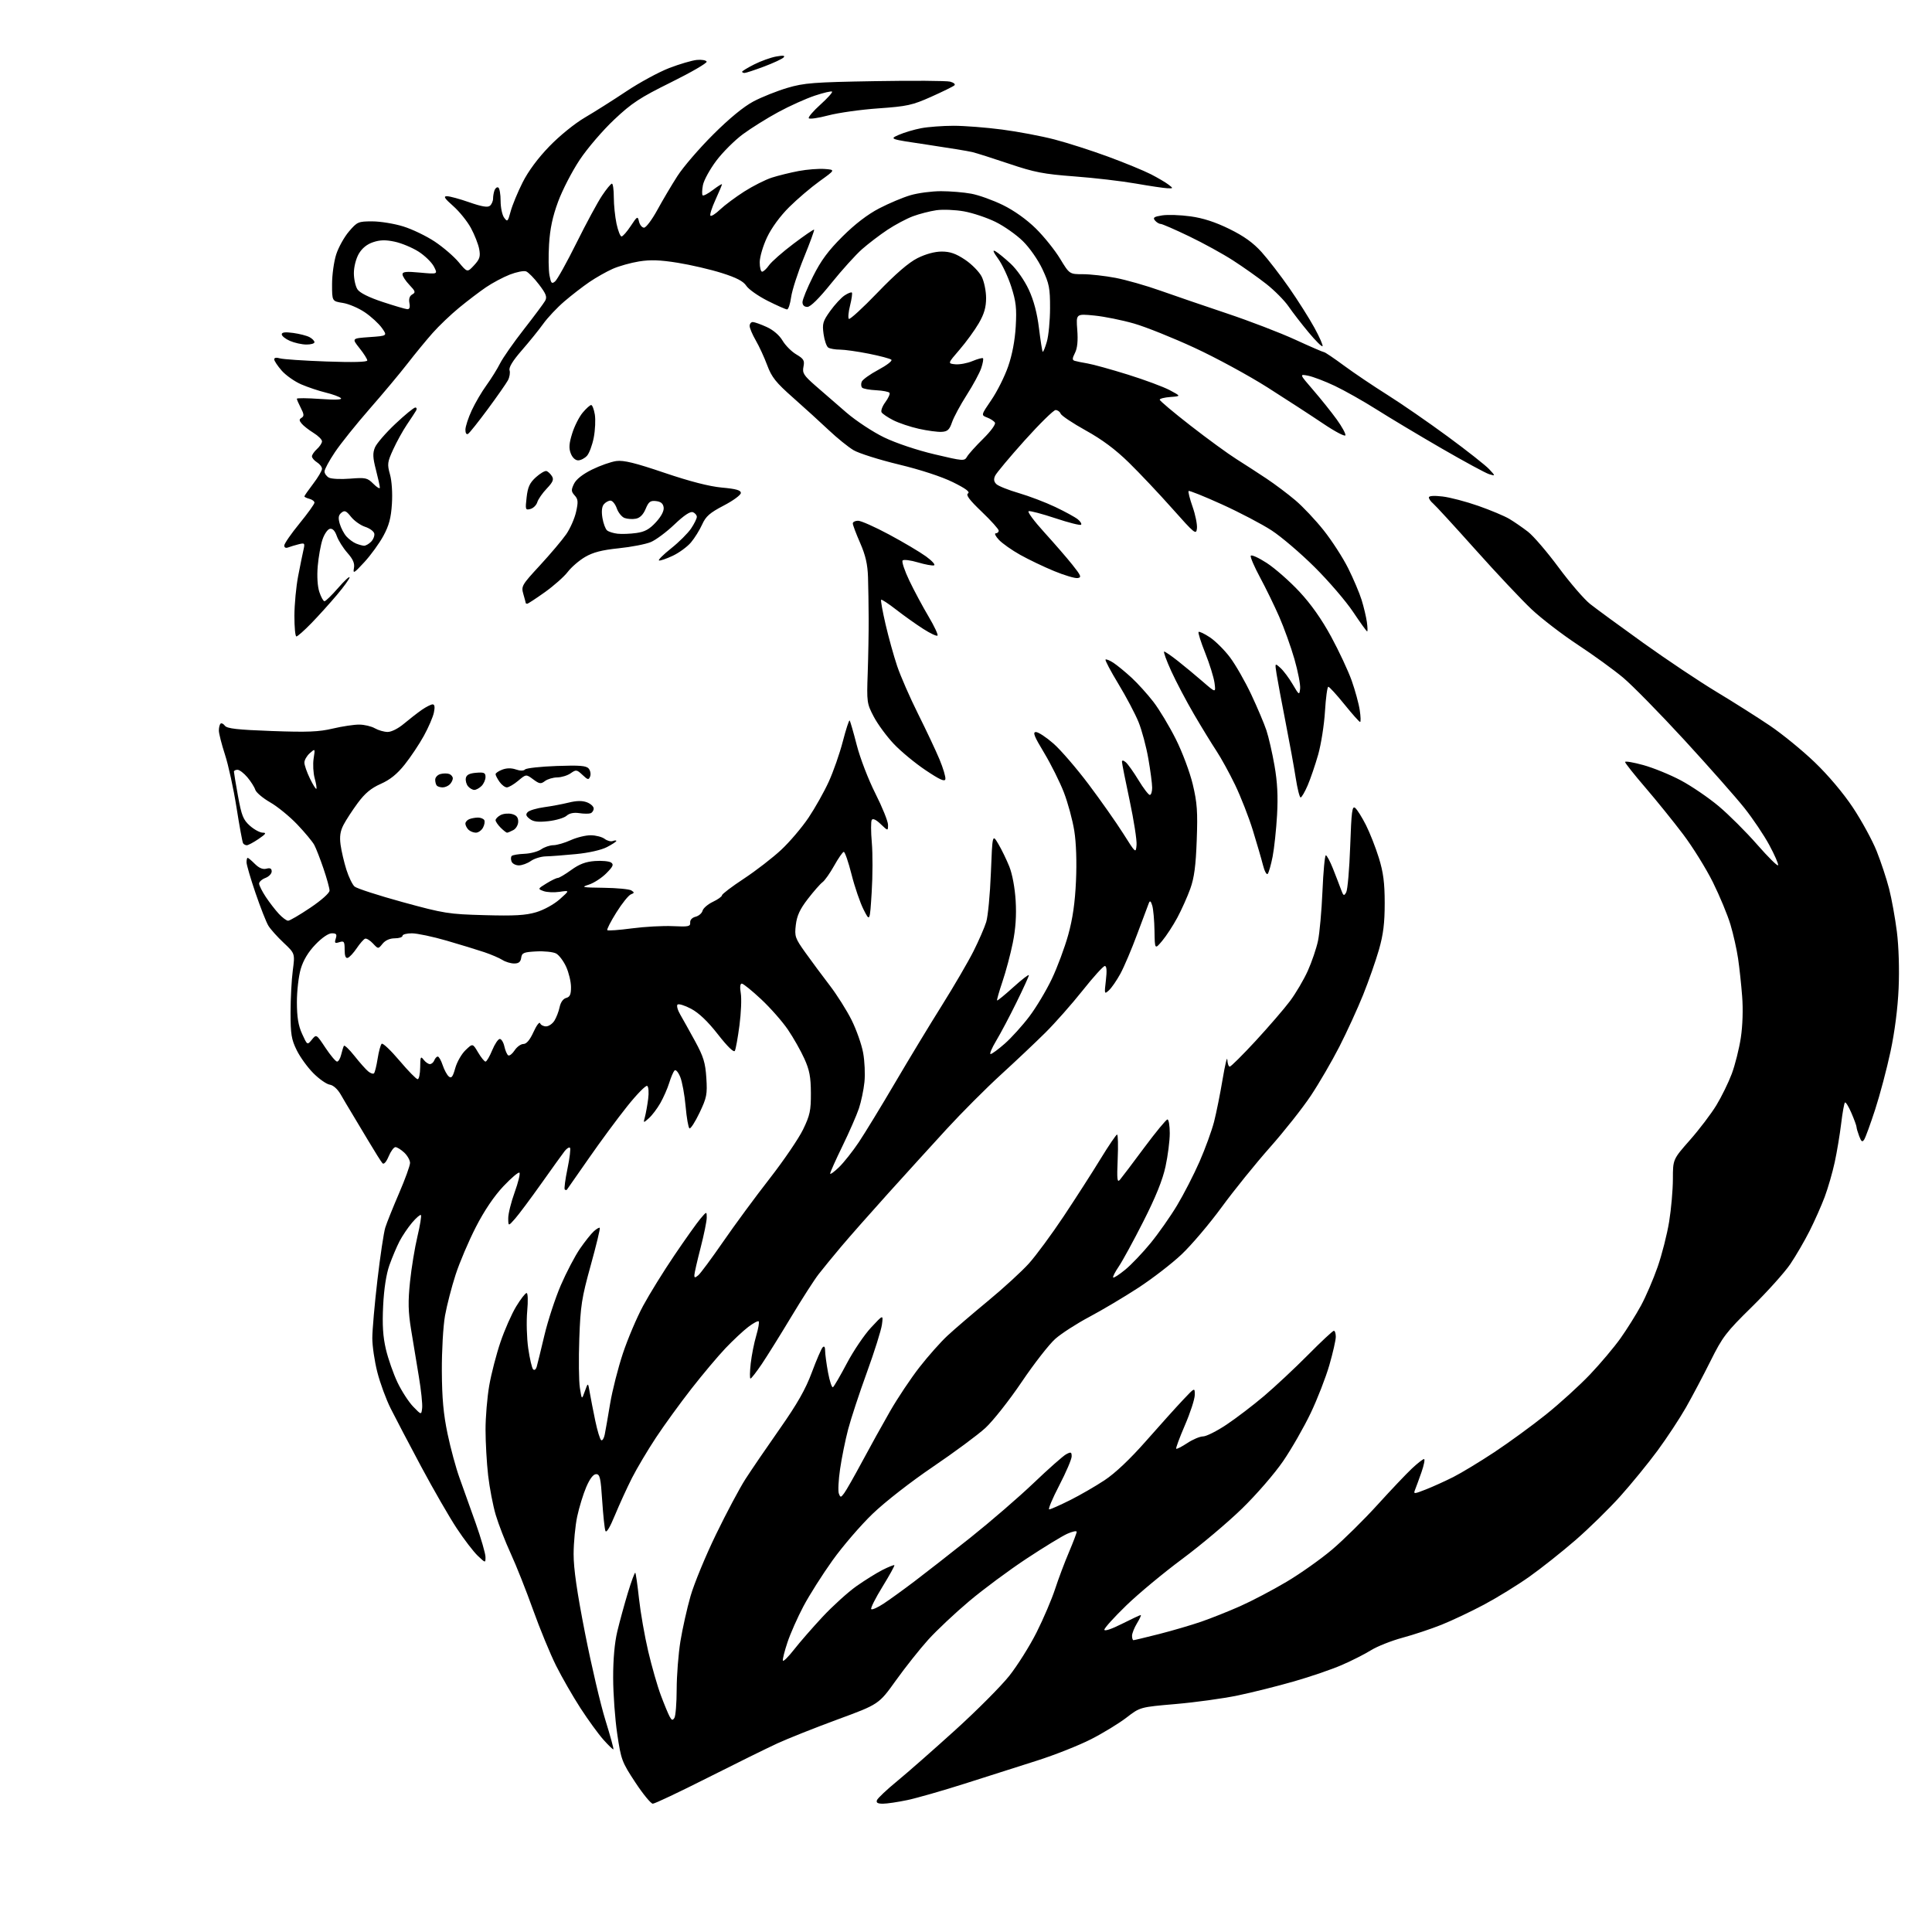 <?xml version="1.0" encoding="UTF-8" standalone="no"?>
<svg 
  version="1.1" 
  xmlns="http://www.w3.org/2000/svg" 
  xmlns:xlink="http://www.w3.org/1999/xlink" 
  xmlns:svg="http://www.w3.org/2000/svg"
  xmlns:rdf="http://www.w3.org/1999/02/22-rdf-syntax-ns#"
  xmlns:cc="http://creativecommons.org/ns#"
  xmlns:dc="http://purl.org/dc/elements/1.1/"
  viewBox="0 0 768 768"
  width="768"
  height="768"
>
<style>svg {background-color: white; }</style>"
<path stroke="none" fill="black" fill-rule="evenodd" d="M259.50,717.00C258.75,717.00 255.61,713.18 252.54,708.52C247.21,700.42 246.88,699.56 245.36,689.27C244.48,683.35 243.75,673.33 243.74,667.00C243.72,659.63 244.31,652.99 245.39,648.50C246.31,644.65 248.20,637.74 249.59,633.15C250.99,628.55 252.31,624.98 252.54,625.20C252.76,625.43 253.43,630.09 254.02,635.56C254.62,641.03 256.27,650.45 257.69,656.50C259.12,662.55 261.37,670.39 262.70,673.92C264.02,677.45 265.58,681.22 266.16,682.30C267.01,683.89 267.38,684.00 268.09,682.89C268.57,682.12 268.98,677.00 268.99,671.50C269.00,666.00 269.67,657.44 270.47,652.47C271.28,647.50 273.09,639.40 274.50,634.47C275.92,629.54 280.46,618.52 284.60,610.00C288.73,601.48 294.00,591.58 296.30,588.00C298.60,584.42 304.73,575.44 309.93,568.03C316.97,557.99 320.22,552.27 322.72,545.54C324.57,540.58 326.51,536.09 327.04,535.56C327.65,534.95 328.00,535.44 328.00,536.93C328.00,538.22 328.52,542.11 329.16,545.59C329.81,549.07 330.68,551.70 331.11,551.43C331.54,551.17 334.02,546.90 336.63,541.96C339.24,537.01 343.57,530.61 346.25,527.73C351.12,522.50 351.12,522.50 350.58,526.55C350.28,528.78 347.59,537.33 344.60,545.55C341.61,553.77 338.25,563.97 337.14,568.20C336.03,572.44 334.59,579.52 333.95,583.94C333.30,588.36 333.08,592.76 333.46,593.73C334.10,595.38 334.24,595.36 335.62,593.50C336.44,592.40 339.63,586.77 342.73,581.00C345.82,575.23 350.81,566.23 353.81,561.00C356.81,555.77 362.07,547.90 365.50,543.50C368.93,539.10 373.93,533.46 376.62,530.97C379.30,528.47 386.54,522.27 392.70,517.18C398.86,512.10 406.21,505.36 409.03,502.22C411.86,499.07 418.07,490.64 422.84,483.48C427.60,476.32 434.18,466.09 437.45,460.73C440.72,455.38 443.70,451.00 444.06,451.00C444.42,451.00 444.53,455.39 444.30,460.75C443.95,468.86 444.10,470.24 445.19,468.97C445.91,468.13 450.25,462.39 454.83,456.22C459.42,450.05 463.58,445.00 464.08,445.00C464.59,445.00 465.00,447.46 465.00,450.47C465.00,453.48 464.24,459.44 463.31,463.72C462.15,469.08 459.41,475.86 454.52,485.50C450.62,493.20 446.21,501.27 444.74,503.44C443.26,505.61 442.25,507.59 442.50,507.83C442.75,508.08 444.91,506.68 447.30,504.72C449.69,502.76 454.22,498.01 457.37,494.16C460.52,490.31 465.26,483.56 467.90,479.16C470.55,474.76 474.56,466.94 476.83,461.78C479.09,456.62 481.68,449.50 482.60,445.95C483.51,442.40 485.05,434.77 486.01,429.00C486.98,423.23 487.82,419.74 487.88,421.25C487.95,422.76 488.38,424.00 488.85,424.00C489.31,424.00 493.95,419.39 499.16,413.75C504.36,408.11 510.50,401.00 512.79,397.94C515.08,394.88 518.26,389.48 519.86,385.94C521.45,382.40 523.28,377.03 523.92,374.02C524.56,371.00 525.36,362.11 525.70,354.27C526.03,346.42 526.64,340.00 527.04,340.00C527.44,340.00 528.71,342.36 529.86,345.25C531.00,348.14 532.44,351.85 533.04,353.50C534.02,356.16 534.25,356.30 535.14,354.71C535.69,353.73 536.40,345.52 536.72,336.47C537.22,322.36 537.51,320.18 538.73,321.19C539.52,321.85 541.43,324.90 542.99,327.98C544.54,331.05 546.85,336.93 548.12,341.04C549.90,346.81 550.43,350.88 550.44,359.00C550.44,366.96 549.89,371.43 548.16,377.50C546.90,381.90 544.06,390.00 541.85,395.50C539.63,401.00 535.39,410.25 532.43,416.05C529.46,421.85 524.36,430.62 521.08,435.55C517.80,440.47 510.48,449.73 504.81,456.12C499.14,462.52 490.51,473.20 485.63,479.87C480.75,486.54 473.57,494.99 469.69,498.65C465.81,502.32 458.03,508.31 452.41,511.97C446.79,515.63 438.08,520.80 433.05,523.47C428.02,526.14 421.93,530.07 419.51,532.20C417.09,534.33 411.06,542.06 406.12,549.38C401.18,556.69 394.67,564.93 391.66,567.68C388.65,570.43 379.28,577.36 370.84,583.08C362.09,589.01 351.81,597.02 346.91,601.73C342.18,606.27 335.01,614.60 330.97,620.24C326.93,625.88 321.72,634.10 319.39,638.50C317.06,642.90 314.19,649.36 313.03,652.86C311.86,656.36 311.04,659.62 311.21,660.12C311.37,660.62 313.36,658.65 315.63,655.75C317.90,652.84 323.03,646.96 327.03,642.67C331.03,638.39 337.05,632.94 340.40,630.56C343.76,628.19 348.46,625.26 350.85,624.05C353.24,622.85 355.34,622.01 355.53,622.19C355.71,622.37 353.57,626.24 350.78,630.78C347.98,635.32 345.98,639.32 346.33,639.66C346.68,640.01 348.88,639.03 351.23,637.48C353.58,635.94 359.10,631.95 363.50,628.62C367.90,625.29 377.95,617.44 385.83,611.17C393.71,604.89 404.99,595.15 410.89,589.52C416.78,583.89 422.60,578.75 423.80,578.10C425.73,577.07 426.00,577.18 426.00,578.96C426.00,580.07 423.77,585.26 421.06,590.49C418.34,595.72 416.55,600.00 417.08,600.00C417.61,600.00 421.30,598.37 425.27,596.38C429.25,594.40 435.46,590.81 439.07,588.42C443.30,585.63 449.20,580.05 455.57,572.81C461.03,566.61 467.63,559.27 470.23,556.52C474.96,551.50 474.96,551.50 474.94,554.50C474.93,556.15 473.18,561.55 471.04,566.50C468.91,571.45 467.34,575.67 467.56,575.89C467.78,576.11 469.76,575.10 471.96,573.65C474.16,572.19 476.98,571.00 478.24,571.00C479.49,571.00 483.67,568.91 487.51,566.35C491.35,563.79 498.10,558.65 502.50,554.92C506.90,551.18 514.77,543.83 519.98,538.57C525.19,533.30 529.81,529.00 530.23,529.00C530.65,529.00 531.00,530.07 531.00,531.39C531.00,532.70 529.85,537.76 528.44,542.64C527.04,547.51 523.70,556.10 521.02,561.72C518.34,567.34 513.41,575.94 510.07,580.82C506.64,585.82 499.48,594.09 493.70,599.71C488.04,605.22 477.36,614.21 469.96,619.71C462.56,625.20 452.56,633.50 447.75,638.16C442.94,642.82 439.00,647.17 439.00,647.83C439.00,648.54 441.86,647.59 445.98,645.51C449.81,643.58 453.18,642.00 453.46,642.00C453.74,642.00 453.08,643.46 451.99,645.25C450.90,647.04 450.01,649.29 450.00,650.25C450.00,651.21 450.26,652.00 450.57,652.00C450.88,652.00 455.49,650.89 460.82,649.54C466.14,648.18 473.65,645.98 477.50,644.65C481.35,643.32 488.31,640.55 492.96,638.49C497.61,636.43 505.91,632.07 511.41,628.80C516.91,625.54 525.10,619.74 529.60,615.92C534.10,612.09 542.17,604.14 547.53,598.23C552.89,592.33 559.07,585.81 561.27,583.75C563.46,581.69 565.63,580.00 566.07,580.00C566.52,580.00 566.06,582.36 565.05,585.25C564.03,588.14 562.88,591.30 562.48,592.28C561.81,593.94 562.12,593.93 566.88,592.05C569.69,590.94 574.58,588.72 577.75,587.12C580.91,585.52 588.23,581.09 594.00,577.28C599.77,573.46 609.00,566.74 614.50,562.33C620.00,557.93 627.88,550.76 632.02,546.41C636.16,542.06 641.62,535.58 644.17,532.00C646.71,528.42 650.37,522.58 652.31,519.00C654.25,515.42 657.23,508.51 658.93,503.63C660.64,498.74 662.70,490.64 663.51,485.63C664.33,480.61 664.99,472.98 665.00,468.69C665.00,460.87 665.00,460.87 671.78,453.18C675.51,448.95 680.23,442.73 682.28,439.36C684.33,435.99 687.08,430.37 688.40,426.87C689.71,423.37 691.33,416.92 692.00,412.54C692.73,407.72 692.94,401.20 692.53,396.04C692.17,391.34 691.44,384.57 690.91,381.00C690.39,377.43 689.03,371.37 687.89,367.55C686.75,363.73 683.60,356.14 680.89,350.68C678.17,345.22 672.85,336.65 669.05,331.63C665.26,326.61 658.52,318.27 654.08,313.10C649.63,307.93 646.00,303.34 646.00,302.91C646.00,302.48 649.26,303.03 653.25,304.13C657.24,305.23 663.95,307.97 668.17,310.22C672.38,312.46 679.13,317.06 683.17,320.44C687.20,323.82 694.10,330.70 698.50,335.73C702.90,340.76 706.65,344.46 706.83,343.95C707.01,343.44 705.43,339.83 703.33,335.93C701.22,332.02 696.76,325.38 693.40,321.16C690.05,316.95 679.34,304.83 669.60,294.22C659.85,283.62 648.87,272.43 645.19,269.35C641.51,266.27 633.42,260.40 627.20,256.31C620.99,252.22 612.72,245.87 608.81,242.19C604.91,238.51 594.87,227.85 586.52,218.50C578.16,209.15 570.57,200.88 569.66,200.13C568.75,199.37 568.00,198.30 568.00,197.74C568.00,197.10 570.00,196.96 573.42,197.36C576.40,197.71 582.81,199.39 587.67,201.10C592.53,202.80 598.08,205.13 600.00,206.28C601.92,207.42 605.26,209.73 607.41,211.39C609.57,213.06 615.03,219.43 619.55,225.54C624.07,231.65 629.71,238.19 632.08,240.08C634.45,241.96 643.97,248.93 653.24,255.58C662.51,262.22 675.59,270.96 682.30,275.00C689.01,279.04 698.55,285.08 703.50,288.42C708.45,291.76 716.49,298.32 721.36,303.00C726.74,308.16 732.71,315.23 736.55,321.00C740.02,326.23 744.27,334.01 745.99,338.30C747.70,342.59 749.94,349.35 750.95,353.31C751.97,357.27 753.35,364.96 754.04,370.38C754.78,376.31 755.06,385.28 754.73,392.87C754.38,400.82 753.19,410.13 751.51,418.00C750.04,424.88 747.30,435.23 745.42,441.00C743.54,446.77 741.58,452.16 741.06,452.97C740.30,454.14 739.91,453.89 739.06,451.65C738.48,450.12 738.00,448.49 738.00,448.02C738.00,447.55 737.09,445.04 735.97,442.44C734.86,439.84 733.70,437.97 733.39,438.28C733.08,438.59 732.40,442.36 731.89,446.67C731.37,450.98 730.22,457.88 729.33,462.00C728.44,466.12 726.64,472.33 725.35,475.78C724.05,479.24 721.36,485.31 719.36,489.28C717.36,493.25 713.90,499.20 711.67,502.50C709.43,505.80 702.56,513.45 696.40,519.50C686.16,529.55 684.74,531.41 679.97,541.00C677.10,546.77 672.69,555.10 670.19,559.50C667.68,563.90 662.60,571.61 658.90,576.64C655.19,581.67 648.53,589.83 644.08,594.79C639.64,599.74 631.61,607.60 626.25,612.25C620.89,616.90 612.65,623.43 607.95,626.76C603.25,630.09 595.15,635.08 589.95,637.85C584.75,640.62 577.12,644.23 572.99,645.88C568.86,647.53 561.89,649.85 557.49,651.03C553.10,652.22 547.48,654.45 545.00,655.99C542.52,657.53 537.28,660.19 533.34,661.89C529.40,663.60 520.85,666.53 514.34,668.39C507.83,670.26 497.77,672.78 492.00,673.98C486.23,675.18 475.13,676.71 467.35,677.38C453.21,678.60 453.21,678.60 447.81,682.76C444.84,685.05 438.49,688.93 433.70,691.37C428.90,693.82 419.24,697.65 412.24,699.87C405.23,702.10 392.30,706.22 383.50,709.03C374.70,711.83 364.43,714.77 360.68,715.56C356.94,716.35 352.56,717.00 350.97,717.00C348.87,717.00 348.21,716.61 348.61,715.58C348.91,714.80 352.53,711.39 356.66,708.00C360.78,704.62 371.15,695.50 379.70,687.75C388.25,680.01 397.92,670.30 401.19,666.19C404.45,662.07 409.36,654.27 412.08,648.85C414.80,643.43 418.10,635.70 419.41,631.68C420.72,627.66 423.19,621.09 424.90,617.08C426.60,613.07 428.00,609.39 428.00,608.91C428.00,608.43 426.31,608.78 424.25,609.70C422.19,610.62 414.88,615.09 408.00,619.63C401.12,624.17 390.90,631.75 385.28,636.48C379.66,641.21 372.34,648.10 369.00,651.79C365.67,655.48 359.88,662.77 356.14,667.99C349.35,677.48 349.35,677.48 332.92,683.52C323.89,686.85 313.12,691.13 309.00,693.03C304.88,694.93 292.36,701.10 281.19,706.74C270.02,712.38 260.26,717.00 259.50,717.00zM243.84,695.39C243.65,695.52 241.87,693.80 239.87,691.56C237.88,689.33 233.77,683.67 230.74,679.00C227.72,674.33 223.35,666.73 221.05,662.13C218.75,657.53 214.63,647.54 211.90,639.92C209.18,632.31 205.18,622.23 203.01,617.52C200.84,612.81 198.17,605.93 197.07,602.23C195.97,598.53 194.61,591.45 194.04,586.50C193.48,581.55 193.01,573.40 193.01,568.38C193.00,563.37 193.67,555.44 194.48,550.76C195.30,546.08 197.31,538.31 198.95,533.48C200.59,528.65 203.40,522.29 205.18,519.35C206.96,516.41 208.83,514.00 209.33,514.00C209.85,514.00 209.95,517.09 209.57,521.25C209.21,525.24 209.39,531.87 209.98,535.98C210.57,540.09 211.45,543.85 211.93,544.33C212.43,544.83 213.03,544.40 213.34,543.35C213.63,542.33 215.01,536.72 216.39,530.89C217.77,525.05 220.71,516.07 222.92,510.93C225.14,505.79 228.56,499.26 230.52,496.41C232.48,493.57 234.96,490.44 236.05,489.46C237.13,488.48 238.20,487.86 238.42,488.09C238.65,488.32 237.03,495.02 234.82,503.00C231.22,515.99 230.75,519.03 230.28,532.19C229.99,540.27 230.09,549.05 230.51,551.69C231.26,556.50 231.26,556.50 232.50,553.00C233.75,549.50 233.75,549.50 234.43,553.50C234.81,555.70 235.79,560.75 236.62,564.73C237.45,568.71 238.51,572.20 238.98,572.49C239.45,572.78 240.09,571.78 240.39,570.26C240.70,568.74 241.66,563.23 242.53,558.00C243.40,552.77 245.69,543.77 247.61,538.00C249.53,532.23 253.15,523.70 255.66,519.06C258.17,514.41 263.74,505.41 268.04,499.06C272.34,492.70 277.00,486.15 278.39,484.50C280.93,481.50 280.93,481.50 280.94,484.00C280.95,485.38 279.85,490.77 278.50,496.00C277.15,501.23 276.03,506.12 276.02,506.87C276.00,508.01 276.27,508.02 277.59,506.93C278.46,506.20 282.91,500.19 287.49,493.56C292.06,486.93 300.37,475.65 305.95,468.50C311.52,461.35 317.50,452.57 319.23,449.00C321.97,443.34 322.37,441.46 322.34,434.50C322.31,428.10 321.79,425.36 319.74,420.83C318.33,417.70 315.39,412.51 313.20,409.29C311.01,406.07 306.23,400.64 302.57,397.22C298.92,393.80 295.45,391.00 294.88,391.00C294.21,391.00 294.06,392.41 294.47,394.83C294.83,396.94 294.59,402.68 293.95,407.58C293.30,412.49 292.48,417.05 292.12,417.72C291.70,418.49 289.21,416.07 285.41,411.21C281.36,406.02 277.83,402.66 274.73,401.01C272.19,399.66 269.75,398.91 269.32,399.34C268.89,399.78 269.38,401.56 270.41,403.31C271.43,405.07 274.08,409.82 276.30,413.88C279.66,420.06 280.39,422.45 280.78,428.48C281.20,435.04 280.95,436.31 278.06,442.37C276.31,446.04 274.51,448.82 274.07,448.54C273.63,448.27 272.94,444.32 272.54,439.77C272.14,435.22 271.17,429.96 270.39,428.07C269.55,426.07 268.60,425.03 268.10,425.57C267.63,426.08 266.69,428.30 266.01,430.50C265.33,432.70 263.75,436.30 262.49,438.50C261.24,440.70 259.19,443.40 257.95,444.50C255.69,446.50 255.69,446.50 256.37,444.00C256.74,442.62 257.32,439.42 257.65,436.89C257.99,434.26 257.82,432.01 257.27,431.66C256.73,431.33 253.15,434.98 249.32,439.78C245.48,444.58 238.60,453.90 234.02,460.50C229.44,467.10 225.54,472.69 225.35,472.92C225.16,473.15 224.77,473.10 224.49,472.82C224.21,472.54 224.70,468.83 225.58,464.58C226.46,460.33 226.91,456.58 226.58,456.25C226.25,455.92 225.30,456.51 224.47,457.57C223.64,458.63 219.48,464.41 215.23,470.41C210.98,476.40 206.28,482.70 204.78,484.41C202.06,487.50 202.06,487.50 202.03,484.31C202.01,482.55 203.16,477.90 204.58,473.97C206.00,470.04 206.86,466.53 206.49,466.16C206.12,465.80 203.24,468.24 200.08,471.59C196.38,475.52 192.51,481.25 189.17,487.76C186.32,493.31 182.70,501.82 181.12,506.67C179.54,511.53 177.64,518.88 176.90,523.00C176.16,527.19 175.60,536.91 175.64,545.00C175.70,555.87 176.27,562.13 177.92,570.00C179.13,575.77 181.27,583.65 182.67,587.50C184.07,591.35 186.96,599.45 189.10,605.50C191.24,611.55 192.99,617.60 192.99,618.94C193.00,621.37 193.00,621.37 189.91,618.44C188.21,616.82 184.44,611.90 181.54,607.50C178.63,603.10 172.28,592.08 167.42,583.00C162.57,573.92 157.12,563.53 155.30,559.89C153.48,556.26 151.09,549.77 150.00,545.48C148.90,541.19 148.00,535.09 148.00,531.93C148.00,528.76 148.91,518.37 150.03,508.84C151.14,499.30 152.55,489.93 153.15,488.00C153.75,486.07 156.22,479.94 158.62,474.36C161.03,468.78 163.00,463.35 163.00,462.28C163.00,461.22 161.96,459.37 160.69,458.17C159.41,456.98 157.84,456.00 157.20,456.00C156.55,456.00 155.34,457.65 154.49,459.68C153.57,461.88 152.60,462.98 152.06,462.43C151.57,461.92 149.00,457.84 146.34,453.36C143.68,448.89 140.60,443.75 139.50,441.94C138.40,440.14 136.57,437.05 135.44,435.08C134.20,432.93 132.46,431.37 131.08,431.17C129.81,430.98 126.89,428.95 124.59,426.64C122.28,424.33 119.29,420.21 117.95,417.47C115.84,413.20 115.50,411.09 115.50,402.50C115.51,397.00 115.90,389.47 116.39,385.77C117.27,379.03 117.27,379.03 112.75,374.77C110.25,372.42 107.53,369.38 106.69,368.00C105.84,366.62 103.55,360.78 101.58,355.01C99.61,349.25 98.00,343.74 98.00,342.76C98.00,341.79 98.20,341.00 98.45,341.00C98.70,341.00 100.00,342.10 101.34,343.44C102.98,345.07 104.47,345.69 105.89,345.32C107.40,344.92 108.00,345.23 108.00,346.41C108.00,347.31 106.88,348.48 105.50,349.00C104.13,349.52 103.00,350.53 103.00,351.24C103.00,351.95 104.19,354.33 105.64,356.52C107.09,358.71 109.43,361.74 110.83,363.25C112.23,364.76 113.89,366.00 114.53,366.00C115.17,366.00 119.13,363.68 123.34,360.85C127.78,357.86 131.00,354.99 131.00,354.02C131.00,353.10 129.92,349.18 128.60,345.30C127.28,341.42 125.63,337.18 124.93,335.88C124.23,334.57 121.18,330.90 118.15,327.72C115.12,324.54 110.27,320.58 107.37,318.93C104.48,317.27 101.83,315.03 101.48,313.95C101.14,312.87 99.73,310.64 98.34,308.99C96.96,307.35 95.19,306.00 94.41,306.00C93.63,306.00 93.00,306.34 92.99,306.75C92.99,307.16 93.72,311.55 94.62,316.50C96.03,324.25 96.68,325.88 99.34,328.25C101.04,329.76 103.33,331.00 104.44,331.00C106.03,331.00 105.67,331.54 102.79,333.50C100.76,334.88 98.66,336.00 98.11,336.00C97.57,336.00 96.89,335.64 96.62,335.20C96.35,334.75 95.17,328.34 94.01,320.95C92.84,313.55 90.79,304.12 89.44,300.00C88.10,295.87 87.00,291.56 87.00,290.41C87.00,289.27 87.29,288.04 87.65,287.68C88.01,287.32 88.80,287.69 89.40,288.49C90.26,289.63 94.38,290.09 108.00,290.59C122.27,291.11 126.76,290.93 132.31,289.61C136.06,288.73 140.78,288.02 142.81,288.04C144.84,288.05 147.62,288.71 149.00,289.50C150.38,290.29 152.66,290.95 154.07,290.96C155.56,290.99 158.29,289.61 160.57,287.69C162.73,285.88 165.92,283.40 167.65,282.19C169.39,280.99 171.34,280.00 171.98,280.00C172.78,280.00 172.94,281.04 172.48,283.25C172.11,285.04 170.31,289.21 168.48,292.52C166.66,295.83 163.24,300.95 160.88,303.91C157.87,307.70 155.05,309.97 151.36,311.60C147.51,313.31 145.09,315.32 142.21,319.21C140.07,322.12 137.51,326.04 136.54,327.92C135.25,330.42 134.94,332.54 135.39,335.85C135.73,338.33 136.77,342.76 137.69,345.69C138.62,348.63 140.08,351.65 140.94,352.41C141.80,353.17 150.38,355.95 160.00,358.59C176.57,363.13 178.30,363.40 192.64,363.79C204.51,364.12 208.93,363.87 213.14,362.62C216.20,361.71 220.21,359.50 222.50,357.47C226.50,353.91 226.50,353.91 222.47,354.51C220.26,354.83 217.38,354.71 216.07,354.22C213.72,353.35 213.73,353.33 217.22,351.17C219.15,349.98 221.18,349.00 221.72,349.00C222.26,349.00 224.68,347.57 227.10,345.81C230.32,343.48 232.84,342.53 236.50,342.27C239.25,342.07 242.14,342.34 242.92,342.87C244.06,343.64 243.70,344.46 241.01,347.16C239.18,349.00 236.06,351.02 234.09,351.65C230.82,352.69 231.35,352.80 240.00,352.91C245.22,352.98 250.16,353.45 250.97,353.96C252.24,354.76 252.21,354.98 250.78,355.53C249.87,355.88 247.27,359.11 245.02,362.71C242.76,366.31 241.14,369.48 241.42,369.76C241.70,370.04 246.11,369.72 251.22,369.04C256.32,368.37 263.65,367.97 267.50,368.16C273.68,368.46 274.48,368.29 274.36,366.74C274.27,365.68 275.12,364.76 276.52,364.41C277.78,364.09 279.02,363.02 279.28,362.02C279.55,361.02 281.39,359.44 283.38,358.49C285.37,357.55 287.00,356.38 287.00,355.89C287.00,355.41 290.92,352.43 295.71,349.28C300.50,346.12 307.18,340.96 310.56,337.80C313.94,334.64 318.82,328.89 321.42,325.02C324.01,321.15 327.63,314.73 329.44,310.74C331.26,306.76 333.78,299.56 335.03,294.74C336.28,289.92 337.50,286.17 337.74,286.41C337.98,286.64 339.25,291.04 340.57,296.17C341.91,301.39 345.18,309.88 347.98,315.43C350.74,320.90 353.00,326.50 353.00,327.87C353.00,330.37 353.00,330.37 350.11,327.61C348.26,325.83 346.98,325.23 346.54,325.93C346.17,326.53 346.18,330.59 346.56,334.95C346.94,339.31 346.92,348.18 346.51,354.67C345.77,366.47 345.77,366.47 343.29,361.57C341.92,358.88 339.76,352.59 338.50,347.59C337.24,342.59 335.84,338.56 335.40,338.63C334.95,338.71 333.24,341.18 331.59,344.13C329.94,347.09 327.86,350.03 326.96,350.69C326.07,351.34 323.45,354.33 321.14,357.32C317.97,361.43 316.79,363.98 316.35,367.66C315.81,372.23 316.05,372.93 320.14,378.66C322.54,382.02 326.87,387.86 329.77,391.64C332.67,395.41 336.61,401.65 338.53,405.50C340.44,409.35 342.51,415.20 343.11,418.50C343.72,421.80 343.95,427.04 343.63,430.13C343.32,433.23 342.32,437.96 341.43,440.63C340.53,443.31 337.59,450.03 334.90,455.56C332.20,461.09 330.00,466.02 330.00,466.50C330.00,466.99 331.57,465.87 333.50,464.00C335.42,462.14 338.97,457.66 341.38,454.06C343.79,450.45 350.26,439.85 355.75,430.50C361.24,421.15 369.66,407.24 374.46,399.60C379.25,391.95 384.89,382.28 386.99,378.10C389.09,373.92 391.36,368.70 392.04,366.50C392.72,364.30 393.56,355.52 393.89,347.00C394.50,331.50 394.50,331.50 396.86,335.50C398.16,337.69 400.12,341.74 401.23,344.50C402.42,347.49 403.43,352.95 403.74,358.06C404.09,363.93 403.73,369.20 402.60,374.80C401.69,379.29 399.85,386.22 398.50,390.18C397.16,394.15 396.20,397.53 396.36,397.70C396.53,397.86 399.44,395.48 402.83,392.41C406.22,389.34 408.99,387.21 408.99,387.67C408.98,388.12 406.76,393.00 404.05,398.50C401.35,404.00 397.72,410.86 395.98,413.75C394.25,416.64 393.26,419.00 393.78,419.00C394.29,419.00 396.85,417.13 399.45,414.83C402.05,412.54 406.42,407.71 409.15,404.10C411.89,400.49 415.92,393.75 418.12,389.13C420.32,384.51 423.25,376.62 424.64,371.61C426.42,365.19 427.33,358.88 427.72,350.24C428.06,342.59 427.81,335.06 427.04,330.24C426.36,325.98 424.50,319.12 422.91,315.00C421.32,310.88 417.78,303.79 415.05,299.25C411.08,292.68 410.42,291.00 411.80,291.00C412.76,291.00 415.89,293.06 418.77,295.58C421.65,298.10 427.95,305.41 432.78,311.83C437.60,318.25 443.79,327.05 446.53,331.39C451.47,339.23 451.50,339.26 451.80,335.89C451.96,334.02 450.72,326.07 449.05,318.21C447.37,310.36 446.00,303.44 446.00,302.84C446.00,302.13 446.52,302.19 447.50,303.00C448.33,303.69 450.61,306.89 452.58,310.13C454.54,313.36 456.56,316.00 457.07,316.00C457.58,316.00 458.00,314.71 458.00,313.13C458.00,311.55 457.32,306.35 456.48,301.57C455.65,296.80 453.90,290.24 452.58,287.01C451.27,283.78 447.68,276.98 444.60,271.90C441.52,266.82 439.21,262.45 439.47,262.20C439.73,261.94 441.15,262.52 442.63,263.49C444.11,264.47 447.34,267.11 449.80,269.38C452.26,271.65 456.17,275.98 458.50,279.00C460.83,282.02 464.83,288.68 467.39,293.78C470.00,298.97 472.97,306.91 474.14,311.78C475.89,319.14 476.14,322.61 475.72,334.00C475.35,344.17 474.72,348.93 473.16,353.28C472.02,356.45 469.70,361.63 468.01,364.78C466.32,367.92 463.61,372.07 461.99,374.00C459.05,377.50 459.05,377.50 458.93,370.00C458.86,365.88 458.46,361.38 458.04,360.00C457.48,358.16 457.12,357.89 456.68,359.00C456.35,359.82 454.27,365.37 452.06,371.32C449.86,377.27 446.85,384.35 445.38,387.05C443.91,389.75 441.86,392.72 440.82,393.66C438.99,395.32 438.96,395.20 439.61,389.68C440.06,385.83 439.92,384.00 439.18,384.00C438.58,384.00 434.60,388.39 430.35,393.75C426.09,399.11 419.43,406.65 415.55,410.50C411.67,414.35 403.70,421.88 397.83,427.24C391.97,432.60 382.29,442.30 376.33,448.79C370.37,455.28 359.84,466.88 352.91,474.55C345.99,482.22 337.67,491.66 334.41,495.52C331.16,499.38 327.11,504.33 325.41,506.52C323.70,508.71 318.80,516.35 314.50,523.50C310.20,530.65 304.94,539.09 302.81,542.25C300.67,545.41 298.66,548.00 298.33,548.00C298.01,548.00 298.05,545.31 298.42,542.02C298.79,538.74 299.78,533.74 300.62,530.92C301.45,528.11 301.89,525.56 301.60,525.26C301.30,524.96 299.43,525.96 297.44,527.48C295.45,528.99 291.39,532.80 288.40,535.93C285.42,539.07 279.31,546.33 274.83,552.07C270.35,557.81 264.01,566.55 260.74,571.50C257.47,576.45 253.19,583.65 251.23,587.50C249.28,591.35 246.23,598.01 244.46,602.29C242.43,607.23 241.03,609.52 240.66,608.54C240.33,607.70 239.76,602.28 239.38,596.50C238.80,587.48 238.46,586.00 236.98,586.00C235.85,586.00 234.48,587.78 233.05,591.11C231.84,593.92 230.22,599.21 229.44,602.86C228.67,606.51 228.03,613.22 228.02,617.76C228.01,623.57 229.36,632.90 232.57,649.26C235.09,662.04 238.73,677.60 240.67,683.82C242.60,690.05 244.03,695.25 243.84,695.39zM167.81,559.73C167.99,558.21 167.40,552.59 166.50,547.23C165.61,541.88 164.22,533.45 163.41,528.50C162.25,521.36 162.17,517.43 162.99,509.50C163.56,504.00 164.89,495.90 165.94,491.50C166.98,487.11 167.61,483.28 167.32,483.00C167.04,482.73 165.47,484.07 163.83,486.00C162.19,487.93 159.93,491.28 158.80,493.45C157.68,495.63 155.87,499.90 154.79,502.95C153.54,506.48 152.64,512.33 152.31,519.00C151.93,526.73 152.22,531.32 153.41,536.40C154.31,540.19 156.38,546.11 158.02,549.55C159.66,552.98 162.46,557.30 164.24,559.15C167.49,562.50 167.49,562.50 167.81,559.73zM166.02,429.00C166.56,429.00 167.01,426.86 167.03,424.25C167.06,420.09 167.23,419.72 168.39,421.25C169.12,422.21 170.25,423.00 170.89,423.00C171.54,423.00 172.32,422.32 172.64,421.50C172.95,420.68 173.58,420.00 174.03,420.00C174.48,420.00 175.35,421.54 175.97,423.42C176.59,425.30 177.69,427.33 178.42,427.93C179.45,428.79 180.00,428.08 180.97,424.60C181.65,422.16 183.49,418.94 185.06,417.45C187.90,414.72 187.90,414.72 190.05,418.36C191.23,420.36 192.56,422.00 193.00,422.00C193.44,422.00 194.63,419.98 195.65,417.50C196.67,415.03 198.03,413.01 198.67,413.00C199.31,413.00 200.14,414.34 200.50,415.99C200.86,417.63 201.55,419.22 202.03,419.52C202.52,419.82 203.66,418.92 204.57,417.53C205.48,416.14 207.06,415.00 208.07,415.00C209.29,415.00 210.63,413.41 212.07,410.25C213.25,407.64 214.44,406.06 214.70,406.75C214.95,407.44 216.02,408.00 217.06,408.00C218.10,408.00 219.60,406.99 220.38,405.75C221.16,404.51 222.10,402.08 222.46,400.35C222.86,398.42 223.87,397.01 225.06,396.70C226.56,396.30 227.00,395.32 226.98,392.34C226.97,390.23 226.10,386.62 225.06,384.33C224.02,382.04 222.22,379.65 221.06,379.03C219.90,378.41 216.37,378.04 213.22,378.20C208.16,378.47 207.46,378.76 207.18,380.75C206.95,382.39 206.19,383.00 204.40,383.00C203.04,383.00 200.93,382.37 199.71,381.59C198.50,380.82 195.25,379.43 192.50,378.50C189.75,377.57 183.00,375.51 177.50,373.91C172.00,372.32 165.81,371.01 163.75,371.01C161.69,371.00 160.00,371.45 160.00,372.00C160.00,372.55 158.61,373.00 156.91,373.00C154.96,373.00 153.18,373.79 152.08,375.14C150.35,377.29 150.35,377.29 148.25,375.04C147.09,373.80 145.69,372.94 145.13,373.14C144.58,373.34 143.08,375.04 141.81,376.92C140.54,378.81 138.94,380.53 138.25,380.76C137.40,381.03 137.00,379.99 137.00,377.52C137.00,374.26 136.77,373.94 134.90,374.53C133.12,375.10 132.90,374.88 133.47,373.10C134.01,371.39 133.71,371.00 131.90,371.00C130.55,371.00 127.95,372.78 125.38,375.47C122.54,378.42 120.57,381.70 119.55,385.15C118.70,388.02 118.01,393.99 118.02,398.43C118.04,404.40 118.58,407.67 120.10,411.00C122.15,415.50 122.15,415.50 123.96,413.29C125.76,411.07 125.76,411.07 129.39,416.54C131.39,419.54 133.46,422.00 133.99,422.00C134.53,422.00 135.26,420.76 135.62,419.25C135.98,417.74 136.47,416.16 136.70,415.74C136.94,415.32 138.82,417.12 140.90,419.74C142.97,422.36 145.43,425.13 146.36,425.89C147.29,426.66 148.33,427.01 148.67,426.66C149.01,426.32 149.66,423.71 150.11,420.85C150.56,418.00 151.28,415.33 151.72,414.92C152.15,414.50 155.32,417.50 158.77,421.58C162.22,425.66 165.48,429.00 166.02,429.00zM503.93,347.38C503.50,347.86 502.65,346.28 502.05,343.88C501.44,341.47 499.62,335.23 498.01,330.00C496.39,324.77 493.22,316.68 490.97,312.00C488.71,307.32 485.37,301.25 483.55,298.50C481.73,295.75 477.73,289.23 474.67,284.00C471.61,278.77 467.52,271.01 465.58,266.75C463.64,262.49 462.38,259.00 462.78,259.01C463.17,259.01 465.63,260.70 468.24,262.76C470.85,264.81 475.31,268.52 478.15,270.98C483.32,275.46 483.32,275.46 482.79,271.46C482.49,269.26 480.83,263.92 479.10,259.59C477.37,255.26 476.18,251.49 476.45,251.21C476.73,250.93 478.75,251.89 480.94,253.34C483.12,254.79 486.72,258.36 488.92,261.28C491.13,264.21 494.93,270.85 497.38,276.05C499.82,281.25 502.54,287.67 503.42,290.32C504.30,292.97 505.75,299.27 506.63,304.32C507.78,310.87 508.07,316.50 507.65,324.00C507.32,329.77 506.53,337.20 505.89,340.50C505.24,343.80 504.36,346.89 503.93,347.38zM206.25,344.00C204.98,344.00 203.67,343.31 203.35,342.46C203.02,341.61 203.05,340.61 203.42,340.25C203.79,339.88 206.06,339.50 208.46,339.40C210.87,339.31 213.87,338.50 215.14,337.61C216.41,336.73 218.58,335.99 219.97,335.98C221.36,335.97 224.46,335.07 226.86,333.98C229.26,332.89 232.86,332.01 234.86,332.03C236.86,332.05 239.33,332.69 240.35,333.46C241.36,334.23 242.83,334.62 243.60,334.32C244.37,334.03 245.00,334.01 245.00,334.29C245.00,334.57 243.31,335.67 241.25,336.74C239.05,337.89 234.00,339.03 229.00,339.51C224.32,339.97 218.93,340.38 217.00,340.42C215.07,340.46 212.39,341.29 211.03,342.25C209.67,343.21 207.52,344.00 206.25,344.00zM189.16,331.00C188.19,331.00 186.86,330.46 186.20,329.80C185.54,329.14 185.00,328.06 185.00,327.41C185.00,326.75 185.71,325.94 186.58,325.61C187.45,325.27 189.00,325.00 190.02,325.00C191.05,325.00 192.15,325.44 192.49,325.98C192.82,326.52 192.61,327.87 192.01,328.98C191.42,330.09 190.14,331.00 189.16,331.00zM201.57,331.00C201.25,331.00 200.10,330.10 199.00,329.00C197.90,327.90 197.00,326.57 197.00,326.04C197.00,325.50 197.89,324.59 198.98,324.01C200.07,323.43 202.09,323.24 203.48,323.58C205.28,324.04 206.00,324.89 206.00,326.57C206.00,327.88 205.14,329.39 204.07,329.96C203.00,330.53 201.88,331.00 201.57,331.00zM218.00,326.43C213.87,326.88 212.01,326.66 210.55,325.51C209.05,324.34 208.88,323.72 209.80,322.80C210.46,322.14 213.36,321.28 216.25,320.88C219.14,320.49 223.56,319.66 226.07,319.04C229.24,318.26 231.46,318.23 233.32,318.93C234.79,319.49 236.00,320.60 236.00,321.39C236.00,322.18 235.44,323.04 234.75,323.28C234.06,323.53 232.03,323.51 230.23,323.23C228.09,322.91 226.35,323.27 225.23,324.27C224.28,325.12 221.03,326.09 218.00,326.43zM517.01,317.00C516.61,317.00 515.73,313.51 515.07,309.25C514.41,304.99 512.59,294.98 511.02,287.00C509.46,279.02 507.86,270.48 507.47,268.00C506.76,263.50 506.76,263.50 508.98,265.50C510.21,266.60 512.40,269.52 513.85,272.00C516.43,276.39 516.51,276.43 516.82,273.74C516.99,272.22 515.97,266.94 514.56,262.01C513.14,257.08 510.40,249.45 508.46,245.05C506.53,240.65 503.12,233.67 500.89,229.53C498.66,225.39 496.99,221.53 497.18,220.95C497.38,220.37 500.23,221.64 503.52,223.77C506.81,225.91 512.65,231.03 516.50,235.16C521.15,240.14 525.40,246.17 529.15,253.08C532.26,258.81 535.94,266.68 537.32,270.56C538.69,274.44 540.14,279.73 540.52,282.31C540.91,284.89 540.97,287.00 540.66,287.00C540.34,287.00 537.54,283.85 534.43,280.00C531.32,276.15 528.44,273.00 528.03,273.00C527.62,273.00 527.03,277.39 526.70,282.75C526.38,288.11 525.16,295.85 524.00,299.95C522.83,304.05 520.95,309.57 519.82,312.20C518.68,314.84 517.42,317.00 517.01,317.00zM125.76,313.57C125.97,313.36 125.67,311.47 125.09,309.38C124.52,307.29 124.33,303.76 124.67,301.54C125.30,297.50 125.30,297.50 123.15,299.40C121.97,300.45 121.00,302.13 121.00,303.13C121.00,304.13 121.98,306.97 123.19,309.45C124.39,311.93 125.55,313.78 125.76,313.57zM188.55,314.00C187.83,314.00 186.70,313.35 186.04,312.55C185.38,311.75 184.99,310.29 185.18,309.30C185.42,308.02 186.60,307.41 189.26,307.19C192.43,306.93 193.00,307.18 193.00,308.87C193.00,309.96 192.29,311.56 191.43,312.43C190.56,313.29 189.27,314.00 188.55,314.00zM175.97,313.00C175.07,313.00 174.03,312.70 173.67,312.33C173.30,311.97 173.00,310.89 173.00,309.95C173.00,309.01 173.94,307.99 175.10,307.69C176.25,307.38 177.82,307.38 178.60,307.68C179.37,307.97 180.00,308.75 180.00,309.41C180.00,310.06 179.46,311.14 178.80,311.80C178.14,312.46 176.87,313.00 175.97,313.00zM201.48,313.00C200.73,313.00 199.41,312.00 198.56,310.78C197.70,309.56 197.00,308.19 197.00,307.75C197.00,307.31 198.20,306.49 199.67,305.94C201.39,305.28 203.30,305.26 205.06,305.87C206.78,306.47 208.13,306.47 208.74,305.86C209.26,305.34 214.90,304.72 221.26,304.49C230.51,304.16 233.06,304.37 234.02,305.53C234.68,306.32 234.94,307.72 234.59,308.64C234.02,310.11 233.68,310.05 231.55,308.04C229.29,305.92 229.00,305.88 226.85,307.39C225.59,308.28 223.19,309.01 221.53,309.03C219.86,309.05 217.66,309.70 216.63,310.48C214.99,311.72 214.43,311.64 211.95,309.80C209.13,307.72 209.13,307.72 205.99,310.36C204.26,311.81 202.23,313.00 201.48,313.00zM375.80,309.71C375.58,310.85 373.60,309.96 367.96,306.18C363.81,303.41 358.12,298.70 355.31,295.73C352.50,292.76 348.92,287.90 347.35,284.92C344.59,279.66 344.52,279.15 344.93,267.50C345.16,260.90 345.33,251.22 345.31,246.00C345.29,240.78 345.17,233.35 345.05,229.50C344.89,224.31 344.08,220.78 341.92,215.83C340.31,212.17 339.00,208.68 339.00,208.08C339.00,207.49 339.95,207.00 341.10,207.00C342.26,207.00 347.81,209.47 353.44,212.49C359.07,215.51 365.65,219.41 368.07,221.16C370.48,222.91 371.94,224.52 371.30,224.73C370.66,224.95 367.77,224.42 364.87,223.56C361.98,222.70 359.25,222.35 358.81,222.79C358.37,223.23 359.58,226.85 361.49,230.84C363.40,234.83 366.84,241.24 369.12,245.08C371.40,248.92 373.00,252.33 372.67,252.66C372.34,252.99 369.77,251.78 366.96,249.97C364.14,248.17 359.32,244.74 356.25,242.35C353.18,239.96 350.48,238.19 350.26,238.41C350.04,238.63 350.83,243.02 352.02,248.16C353.21,253.30 355.29,260.78 356.64,264.79C357.99,268.79 361.73,277.34 364.95,283.79C368.17,290.23 372.00,298.36 373.46,301.85C374.92,305.34 375.97,308.88 375.80,309.71zM117.82,253.00C117.37,253.00 117.02,249.29 117.03,244.75C117.05,240.21 117.72,233.12 118.52,229.00C119.31,224.88 120.26,220.20 120.63,218.61C121.25,215.89 121.13,215.75 118.74,216.35C117.33,216.70 115.47,217.27 114.59,217.60C113.62,217.98 113.00,217.69 113.00,216.86C113.00,216.11 115.70,212.20 119.00,208.16C122.30,204.12 125.00,200.37 125.00,199.82C125.00,199.26 124.10,198.58 123.00,198.29C121.90,198.00 121.00,197.57 121.00,197.32C121.00,197.08 122.58,194.82 124.50,192.30C126.42,189.78 128.00,187.11 128.00,186.36C128.00,185.62 127.10,184.45 126.00,183.77C124.90,183.08 124.00,182.02 124.00,181.41C124.00,180.81 124.90,179.50 126.00,178.50C127.10,177.50 128.00,176.12 128.00,175.43C128.00,174.73 126.48,173.22 124.61,172.07C122.75,170.92 120.64,169.27 119.93,168.41C118.87,167.14 118.87,166.70 119.91,166.06C120.93,165.43 120.87,164.64 119.59,162.18C118.72,160.49 118.00,158.84 118.00,158.51C118.00,158.19 122.16,158.23 127.25,158.59C133.35,159.02 136.16,158.91 135.50,158.26C134.95,157.72 132.26,156.73 129.51,156.06C126.77,155.40 122.38,153.93 119.76,152.80C117.13,151.67 113.64,149.21 111.99,147.34C110.35,145.46 109.00,143.44 109.00,142.85C109.00,142.19 109.88,142.03 111.25,142.45C112.49,142.82 120.81,143.38 129.75,143.70C140.33,144.08 146.00,143.93 146.00,143.28C146.00,142.73 144.61,140.53 142.90,138.39C139.81,134.50 139.81,134.50 146.92,134.00C154.03,133.50 154.03,133.50 151.79,130.35C150.55,128.62 147.51,125.82 145.02,124.14C142.53,122.45 138.59,120.77 136.25,120.41C132.00,119.74 132.00,119.74 132.00,112.99C132.00,109.27 132.74,103.93 133.65,101.12C134.56,98.31 136.84,94.21 138.73,92.00C142.00,88.18 142.42,88.00 147.97,88.00C151.17,88.00 156.72,88.90 160.29,90.01C163.87,91.11 169.53,93.84 172.87,96.07C176.21,98.30 180.47,101.97 182.35,104.24C185.77,108.35 185.77,108.35 188.46,105.45C190.70,103.03 191.03,101.98 190.49,99.03C190.13,97.09 188.65,93.32 187.20,90.64C185.75,87.97 182.58,84.04 180.14,81.89C176.69,78.85 176.15,78.00 177.69,78.00C178.77,78.00 182.77,79.09 186.57,80.42C191.50,82.14 193.85,82.54 194.75,81.80C195.44,81.22 196.00,79.95 196.00,78.96C196.00,77.97 196.27,76.45 196.60,75.59C196.94,74.72 197.61,74.26 198.10,74.56C198.60,74.87 199.00,77.26 199.00,79.87C199.00,82.48 199.63,85.48 200.40,86.53C201.71,88.32 201.88,88.15 203.00,84.01C203.66,81.56 205.79,76.40 207.74,72.53C209.99,68.05 213.85,62.84 218.39,58.16C222.45,53.96 228.50,49.06 232.50,46.72C236.35,44.47 243.76,39.78 248.98,36.30C254.19,32.82 261.86,28.66 266.01,27.05C270.17,25.45 275.13,24.00 277.04,23.82C278.94,23.64 280.68,23.95 280.91,24.50C281.14,25.05 274.80,28.73 266.82,32.68C254.35,38.85 251.17,40.93 244.15,47.55C239.62,51.81 233.50,58.94 230.44,63.54C227.40,68.11 223.53,75.60 221.85,80.18C219.65,86.13 218.63,90.96 218.26,97.14C217.97,101.89 218.05,107.43 218.43,109.46C219.02,112.63 219.33,112.97 220.65,111.87C221.50,111.17 225.33,104.28 229.17,96.55C233.01,88.82 237.58,80.36 239.33,77.75C241.07,75.14 242.84,73.00 243.25,73.00C243.66,73.00 244.00,75.45 244.00,78.45C244.00,81.45 244.49,86.17 245.08,88.95C245.68,91.73 246.57,94.00 247.07,94.00C247.57,94.00 249.21,92.13 250.72,89.85C253.34,85.89 253.48,85.82 254.02,88.10C254.34,89.42 255.23,90.50 256.02,90.50C256.81,90.50 259.17,87.35 261.28,83.50C263.38,79.65 266.97,73.58 269.27,70.00C271.56,66.42 277.95,59.00 283.47,53.50C289.91,47.07 295.65,42.36 299.51,40.32C302.81,38.57 308.89,36.15 313.01,34.93C319.70,32.96 323.40,32.67 347.76,32.26C362.76,32.00 376.21,32.09 377.66,32.45C379.11,32.82 379.89,33.48 379.39,33.93C378.90,34.38 374.75,36.42 370.17,38.47C362.65,41.83 360.61,42.27 349.17,43.08C342.20,43.56 333.24,44.83 329.25,45.88C325.26,46.94 321.77,47.44 321.50,46.99C321.22,46.55 323.31,44.11 326.14,41.57C328.96,39.02 331.04,36.71 330.76,36.42C330.47,36.14 327.37,36.86 323.87,38.03C320.37,39.20 313.85,42.13 309.40,44.55C304.94,46.96 298.62,50.91 295.34,53.33C292.07,55.74 287.29,60.50 284.73,63.91C282.17,67.32 279.78,71.68 279.42,73.60C279.05,75.52 279.01,77.34 279.31,77.65C279.62,77.95 281.47,76.98 283.43,75.48C285.40,73.99 287.00,72.99 287.00,73.26C287.00,73.53 285.83,76.32 284.40,79.44C282.97,82.57 282.07,85.41 282.41,85.75C282.75,86.09 284.49,84.98 286.26,83.28C288.04,81.59 292.34,78.38 295.81,76.16C299.29,73.94 304.24,71.44 306.81,70.61C309.39,69.78 314.20,68.60 317.50,67.98C320.80,67.36 325.43,67.00 327.80,67.17C332.10,67.50 332.10,67.50 325.84,72.00C322.40,74.47 316.94,79.12 313.71,82.33C310.12,85.90 306.71,90.55 304.92,94.33C303.31,97.73 302.00,102.18 302.00,104.25C302.00,106.31 302.43,108.00 302.95,108.00C303.48,108.00 304.72,106.85 305.70,105.44C306.69,104.04 311.05,100.20 315.40,96.92C319.74,93.64 323.44,91.11 323.62,91.29C323.81,91.47 321.98,96.48 319.56,102.41C317.14,108.35 314.86,115.41 314.49,118.10C314.12,120.80 313.39,123.00 312.88,123.00C312.37,123.00 308.88,121.46 305.13,119.57C301.39,117.68 297.58,115.00 296.67,113.61C295.47,111.79 292.77,110.38 286.91,108.53C282.46,107.12 274.59,105.29 269.42,104.46C262.41,103.33 258.52,103.20 254.05,103.92C250.76,104.45 246.04,105.77 243.56,106.87C241.09,107.96 236.91,110.33 234.28,112.12C231.65,113.92 227.18,117.37 224.34,119.81C221.50,122.24 217.74,126.23 215.99,128.66C214.25,131.09 210.38,135.87 207.41,139.28C203.83,143.39 202.20,146.05 202.56,147.20C202.86,148.15 202.57,149.94 201.91,151.18C201.24,152.41 197.65,157.56 193.92,162.61C190.18,167.67 186.65,172.10 186.07,172.46C185.43,172.85 185.00,172.19 185.01,170.81C185.02,169.54 186.15,166.07 187.53,163.11C188.91,160.14 191.55,155.64 193.40,153.11C195.24,150.57 197.67,146.68 198.79,144.45C199.92,142.22 204.17,136.14 208.24,130.93C212.31,125.72 216.12,120.61 216.70,119.58C217.55,118.04 217.10,116.83 214.26,113.10C212.34,110.57 210.03,108.22 209.13,107.88C208.23,107.54 205.31,108.12 202.64,109.16C199.96,110.21 195.69,112.49 193.14,114.23C190.59,115.97 185.80,119.61 182.50,122.33C179.20,125.04 174.46,129.56 171.97,132.38C169.47,135.20 164.99,140.65 162.01,144.50C159.03,148.35 152.26,156.45 146.96,162.50C141.67,168.55 135.46,176.29 133.17,179.70C130.88,183.10 129.00,186.57 129.00,187.41C129.00,188.25 129.79,189.35 130.76,189.87C131.72,190.39 135.51,190.57 139.17,190.27C145.35,189.78 146.02,189.92 148.42,192.32C149.84,193.75 151.00,194.43 151.00,193.85C151.00,193.27 150.30,190.07 149.44,186.75C148.19,181.93 148.11,180.15 149.05,177.87C149.70,176.30 153.34,172.09 157.14,168.51C160.93,164.93 164.51,162.00 165.08,162.00C165.65,162.00 165.79,162.56 165.39,163.25C164.99,163.94 163.35,166.43 161.76,168.78C160.17,171.14 157.72,175.56 156.32,178.61C153.99,183.70 153.88,184.51 155.02,188.58C155.75,191.17 156.07,196.04 155.79,200.32C155.44,205.90 154.63,208.91 152.41,213.01C150.81,215.96 147.41,220.66 144.85,223.44C140.76,227.88 140.25,228.18 140.69,225.89C141.05,223.95 140.38,222.36 138.07,219.74C136.36,217.79 134.47,214.78 133.87,213.05C133.14,210.98 132.21,210.01 131.13,210.21C130.24,210.39 128.91,212.32 128.18,214.51C127.46,216.71 126.61,221.46 126.30,225.09C125.96,229.10 126.21,233.11 126.95,235.34C127.61,237.35 128.53,239.00 128.99,239.00C129.45,239.00 131.87,236.64 134.39,233.75C136.90,230.86 138.96,228.95 138.97,229.50C138.98,230.05 136.71,233.20 133.92,236.50C131.14,239.80 126.57,244.86 123.76,247.75C120.95,250.64 118.28,253.00 117.82,253.00zM543.47,251.00C543.24,251.00 540.73,247.51 537.88,243.25C535.04,238.99 528.16,230.98 522.60,225.46C517.05,219.94 509.35,213.37 505.50,210.86C501.65,208.35 492.75,203.68 485.73,200.50C478.70,197.31 472.75,194.92 472.49,195.18C472.24,195.43 472.94,198.25 474.07,201.45C475.19,204.64 475.97,208.52 475.80,210.06C475.52,212.69 474.92,212.21 466.01,202.18C460.80,196.31 453.04,188.09 448.78,183.92C443.44,178.69 438.11,174.71 431.60,171.11C426.41,168.23 421.92,165.23 421.62,164.44C421.31,163.65 420.41,163.00 419.61,163.00C418.82,163.00 413.29,168.43 407.33,175.06C401.37,181.70 396.09,188.02 395.58,189.11C394.93,190.50 395.08,191.49 396.08,192.45C396.86,193.21 400.88,194.81 405.00,196.01C409.12,197.22 415.65,199.70 419.50,201.54C423.35,203.37 427.37,205.57 428.43,206.42C429.49,207.28 430.08,208.26 429.74,208.59C429.40,208.93 424.82,207.77 419.56,206.02C414.30,204.27 409.50,203.00 408.90,203.20C408.29,203.40 411.06,207.15 415.05,211.53C419.04,215.92 424.10,221.75 426.29,224.50C429.76,228.86 430.03,229.54 428.37,229.79C427.32,229.95 423.12,228.70 419.03,227.01C414.94,225.33 408.88,222.42 405.55,220.56C402.22,218.70 398.41,216.01 397.08,214.59C395.74,213.16 395.18,212.00 395.83,212.00C396.47,212.00 397.00,211.52 397.00,210.93C397.00,210.35 393.96,206.97 390.25,203.42C385.31,198.70 383.85,196.74 384.81,196.13C385.72,195.56 383.86,194.18 378.80,191.68C374.34,189.48 365.92,186.72 357.28,184.64C349.46,182.75 341.37,180.19 339.29,178.95C337.20,177.71 332.80,174.15 329.50,171.04C326.20,167.92 319.81,162.11 315.30,158.12C308.42,152.05 306.76,149.96 304.98,145.19C303.82,142.06 301.77,137.62 300.43,135.32C299.10,133.02 298.00,130.44 298.00,129.57C298.00,128.71 298.56,128.01 299.25,128.02C299.94,128.03 302.42,128.91 304.76,129.98C307.37,131.16 309.81,133.26 311.07,135.39C312.20,137.31 314.66,139.78 316.55,140.89C319.50,142.64 319.89,143.31 319.39,145.78C318.89,148.30 319.47,149.22 324.16,153.33C327.10,155.90 332.63,160.70 336.46,164.00C340.29,167.30 347.03,171.74 351.46,173.88C356.12,176.13 364.51,178.95 371.42,180.58C382.95,183.31 383.38,183.35 384.42,181.53C385.01,180.50 387.91,177.28 390.85,174.39C393.89,171.39 395.89,168.63 395.50,168.00C395.12,167.38 393.72,166.46 392.38,165.96C389.96,165.03 389.96,165.03 394.09,158.98C396.37,155.65 399.36,149.68 400.74,145.71C402.36,141.08 403.44,135.39 403.77,129.79C404.19,122.52 403.89,119.89 402.00,113.99C400.75,110.10 398.41,105.11 396.81,102.90C394.78,100.10 394.44,99.18 395.70,99.88C396.69,100.43 399.41,102.66 401.75,104.82C404.19,107.09 407.25,111.48 408.95,115.13C410.94,119.41 412.27,124.44 413.01,130.47C413.62,135.41 414.28,139.62 414.49,139.82C414.70,140.03 415.44,138.24 416.13,135.85C416.83,133.46 417.40,127.45 417.41,122.50C417.43,114.53 417.08,112.76 414.38,107.00C412.64,103.30 409.30,98.50 406.61,95.86C404.02,93.31 399.11,89.86 395.70,88.19C392.29,86.52 386.66,84.64 383.20,84.02C379.73,83.40 374.78,83.20 372.20,83.57C369.61,83.95 365.43,85.03 362.90,85.97C360.37,86.92 355.81,89.34 352.77,91.36C349.73,93.38 345.19,96.84 342.67,99.06C340.16,101.27 334.68,107.34 330.49,112.54C325.60,118.63 322.19,122.00 320.94,122.00C319.71,122.00 319.00,121.31 319.00,120.12C319.00,119.08 320.88,114.47 323.19,109.87C326.34,103.57 329.24,99.65 334.94,93.98C339.87,89.07 344.93,85.20 349.50,82.83C353.35,80.83 358.94,78.47 361.93,77.60C364.92,76.72 370.37,76.00 374.05,76.00C377.72,76.00 383.15,76.45 386.11,77.00C389.08,77.55 394.73,79.58 398.69,81.52C403.13,83.70 408.11,87.25 411.75,90.83C414.98,94.01 419.31,99.40 421.38,102.81C425.14,109.00 425.14,109.00 430.48,109.00C433.42,109.00 439.26,109.66 443.47,110.46C447.67,111.27 455.70,113.55 461.30,115.55C466.91,117.54 478.81,121.61 487.73,124.60C496.66,127.58 508.86,132.27 514.84,135.01C520.81,137.76 526.00,140.00 526.36,140.00C526.72,140.00 530.28,142.40 534.26,145.34C538.24,148.28 546.00,153.50 551.50,156.96C557.00,160.41 567.80,167.87 575.50,173.53C583.20,179.19 590.62,185.04 592.00,186.54C594.50,189.25 594.50,189.25 592.00,188.51C590.62,188.11 582.08,183.47 573.00,178.22C563.92,172.96 552.26,165.98 547.09,162.70C541.91,159.43 534.48,155.24 530.59,153.39C526.69,151.54 521.92,149.73 520.00,149.35C516.50,148.67 516.50,148.67 522.04,155.08C525.09,158.61 529.29,163.86 531.38,166.75C533.46,169.63 535.01,172.47 534.82,173.05C534.62,173.63 530.65,171.54 525.98,168.39C521.32,165.25 511.39,158.80 503.92,154.05C496.45,149.31 483.38,142.20 474.87,138.27C466.36,134.33 455.55,129.99 450.85,128.63C446.14,127.27 439.02,125.83 435.02,125.43C427.74,124.72 427.74,124.72 428.23,131.11C428.56,135.46 428.28,138.38 427.33,140.27C426.21,142.49 426.18,143.12 427.22,143.44C427.92,143.66 430.24,144.13 432.37,144.49C434.49,144.84 441.69,146.84 448.37,148.92C455.04,151.00 462.53,153.79 465.00,155.10C469.50,157.50 469.50,157.50 465.25,157.81C462.91,157.98 461.00,158.46 461.00,158.89C461.00,159.31 466.51,163.95 473.25,169.19C479.99,174.44 488.20,180.43 491.50,182.50C494.80,184.58 500.20,188.08 503.50,190.28C506.80,192.48 511.93,196.33 514.90,198.85C517.88,201.36 522.97,206.76 526.21,210.85C529.46,214.94 533.83,221.70 535.92,225.89C538.01,230.08 540.42,235.75 541.27,238.50C542.12,241.25 543.06,245.19 543.35,247.25C543.64,249.31 543.69,251.00 543.47,251.00zM209.57,240.00C209.26,240.00 209.00,239.88 209.00,239.74C209.00,239.60 208.57,238.00 208.05,236.19C207.14,233.01 207.38,232.60 214.67,224.70C218.83,220.19 223.51,214.64 225.09,212.36C226.66,210.09 228.42,206.09 229.00,203.48C229.90,199.49 229.81,198.45 228.44,196.94C227.04,195.39 227.00,194.77 228.16,192.35C229.02,190.55 231.57,188.53 235.32,186.67C238.53,185.09 242.87,183.56 244.99,183.27C247.92,182.88 252.46,183.99 264.13,187.95C274.30,191.39 281.95,193.36 286.96,193.82C292.60,194.33 294.50,194.87 294.50,195.96C294.50,196.77 291.44,199.02 287.70,200.96C282.15,203.86 280.57,205.24 279.11,208.50C278.12,210.70 276.12,213.91 274.66,215.64C273.20,217.36 269.94,219.75 267.41,220.94C264.88,222.13 262.42,222.97 261.96,222.80C261.49,222.64 263.66,220.47 266.77,218.00C269.88,215.53 273.45,211.97 274.71,210.10C275.97,208.23 277.00,206.14 277.00,205.46C277.00,204.77 276.29,203.94 275.42,203.61C274.38,203.21 271.91,204.85 268.11,208.47C264.96,211.48 260.73,214.63 258.71,215.48C256.69,216.32 250.94,217.44 245.95,217.95C239.26,218.64 235.73,219.56 232.59,221.40C230.24,222.77 227.13,225.45 225.69,227.34C224.25,229.23 220.16,232.85 216.61,235.39C213.05,237.92 209.88,240.00 209.57,240.00zM144.68,216.94C145.33,216.97 146.59,216.27 147.48,215.38C148.37,214.49 148.96,213.02 148.79,212.13C148.62,211.23 146.99,210.02 145.17,209.43C143.35,208.84 140.82,207.05 139.55,205.46C137.61,203.02 136.99,202.76 135.70,203.83C134.53,204.80 134.38,205.83 135.05,208.19C135.54,209.89 136.74,212.17 137.72,213.26C138.70,214.34 140.40,215.60 141.50,216.05C142.60,216.50 144.03,216.90 144.68,216.94zM252.94,211.88C256.34,211.41 258.16,210.40 260.75,207.58C262.90,205.23 264.01,203.10 263.81,201.70C263.59,200.15 262.70,199.41 260.79,199.19C258.52,198.93 257.84,199.44 256.65,202.30C255.70,204.57 254.39,205.88 252.77,206.19C251.42,206.45 249.40,206.32 248.28,205.91C247.17,205.50 245.77,203.77 245.18,202.08C244.59,200.39 243.46,199.00 242.67,199.00C241.89,199.00 240.70,199.66 240.03,200.47C239.24,201.41 239.05,203.33 239.48,205.91C239.85,208.10 240.68,210.32 241.33,210.85C241.97,211.39 243.85,211.98 245.50,212.16C247.15,212.35 250.50,212.22 252.94,211.88zM210.83,202.33C208.85,202.85 208.77,202.60 209.34,197.69C209.81,193.57 210.58,191.92 213.05,189.69C214.76,188.15 216.65,187.05 217.26,187.25C217.86,187.45 218.83,188.37 219.40,189.28C220.23,190.59 219.80,191.63 217.34,194.22C215.62,196.02 213.93,198.46 213.58,199.64C213.22,200.82 211.99,202.03 210.83,202.33zM229.82,183.00C228.70,183.00 227.52,181.89 226.89,180.25C226.07,178.14 226.21,176.28 227.46,172.28C228.35,169.40 230.23,165.69 231.63,164.03C233.03,162.36 234.55,161.00 235.00,161.00C235.45,161.00 236.10,162.69 236.45,164.75C236.79,166.81 236.60,170.94 236.03,173.93C235.45,176.92 234.24,180.18 233.34,181.18C232.43,182.18 230.85,183.00 229.82,183.00zM374.35,171.67C372.78,171.77 368.70,171.22 365.28,170.46C361.86,169.70 357.28,168.16 355.10,167.05C352.92,165.94 350.83,164.53 350.45,163.92C350.07,163.31 350.74,161.49 351.93,159.88C353.12,158.27 353.87,156.60 353.60,156.17C353.34,155.73 350.95,155.27 348.31,155.13C345.66,155.00 343.15,154.54 342.72,154.11C342.29,153.68 342.20,152.63 342.53,151.77C342.86,150.91 345.85,148.76 349.16,147.00C352.47,145.23 354.81,143.43 354.34,143.00C353.88,142.57 349.86,141.50 345.40,140.61C340.95,139.72 335.77,138.99 333.90,138.98C332.03,138.98 329.94,138.61 329.26,138.18C328.57,137.75 327.73,135.32 327.38,132.78C326.82,128.65 327.09,127.70 330.04,123.59C331.85,121.08 334.42,118.30 335.75,117.43C337.08,116.55 338.38,116.05 338.63,116.30C338.88,116.55 338.56,118.85 337.92,121.42C337.27,123.98 337.05,126.39 337.43,126.76C337.81,127.14 342.93,122.45 348.81,116.34C356.03,108.84 361.20,104.38 364.72,102.61C367.99,100.98 371.58,100.00 374.35,100.00C377.68,100.00 379.98,100.81 383.64,103.25C386.31,105.04 389.29,108.08 390.25,110.00C391.22,111.94 391.99,115.73 391.99,118.50C391.98,122.19 391.22,124.81 389.08,128.50C387.49,131.25 384.05,135.97 381.44,139.00C376.69,144.50 376.69,144.50 379.74,144.81C381.42,144.97 384.49,144.41 386.55,143.54C388.62,142.68 390.51,142.17 390.75,142.42C391.00,142.67 390.69,144.42 390.06,146.32C389.43,148.22 386.85,153.01 384.31,156.97C381.78,160.93 379.14,165.82 378.45,167.84C377.43,170.83 376.67,171.53 374.35,171.67zM525.71,137.62C525.43,137.91 522.93,135.43 520.17,132.10C517.40,128.78 513.81,124.13 512.19,121.77C510.56,119.41 506.59,115.41 503.37,112.88C500.14,110.34 494.22,106.15 490.20,103.56C486.19,100.96 478.31,96.63 472.70,93.94C467.09,91.24 461.99,89.02 461.37,89.01C460.75,89.01 459.73,88.38 459.11,87.63C458.19,86.52 458.73,86.14 461.93,85.63C464.11,85.28 469.18,85.44 473.20,86.00C478.20,86.68 483.07,88.26 488.66,91.00C494.51,93.87 498.16,96.50 501.53,100.24C504.12,103.12 509.06,109.53 512.51,114.49C515.96,119.45 520.46,126.56 522.51,130.30C524.56,134.04 526.00,137.33 525.71,137.62zM121.75,136.96C119.96,136.94 117.04,136.29 115.25,135.51C113.46,134.73 112.00,133.56 112.00,132.91C112.00,132.08 113.36,131.91 116.54,132.35C119.04,132.69 121.96,133.44 123.04,134.02C124.12,134.60 125.00,135.50 125.00,136.04C125.00,136.57 123.54,136.98 121.75,136.96zM161.87,122.90C162.80,122.97 163.08,122.20 162.75,120.47C162.43,118.81 162.82,117.64 163.88,117.04C165.30,116.25 165.15,115.78 162.75,113.26C161.24,111.68 160.00,109.79 160.00,109.05C160.00,108.00 161.50,107.85 167.03,108.37C174.06,109.02 174.06,109.02 172.48,105.95C171.60,104.27 168.85,101.59 166.35,100.00C163.85,98.42 159.61,96.65 156.93,96.08C153.31,95.30 151.09,95.35 148.33,96.27C145.88,97.08 143.93,98.66 142.63,100.88C141.51,102.82 140.67,106.09 140.67,108.56C140.67,110.93 141.31,113.84 142.10,115.03C143.02,116.41 146.59,118.20 152.02,120.00C156.68,121.54 161.11,122.85 161.87,122.90zM464.00,74.83C462.62,74.77 457.00,73.93 451.50,72.97C446.00,72.00 435.05,70.72 427.17,70.13C414.83,69.20 411.22,68.50 401.17,65.11C394.75,62.94 388.15,60.85 386.50,60.45C384.85,60.05 376.75,58.73 368.50,57.50C353.50,55.28 353.50,55.28 357.30,53.60C359.40,52.68 363.40,51.49 366.19,50.96C368.99,50.43 374.79,50.00 379.09,50.00C383.38,50.00 392.05,50.67 398.34,51.50C404.63,52.32 413.99,54.09 419.14,55.43C424.29,56.77 433.91,59.85 440.50,62.28C447.10,64.71 454.75,67.86 457.50,69.27C460.25,70.68 463.40,72.54 464.50,73.39C466.46,74.90 466.45,74.93 464.00,74.83zM295.98,29.00C295.44,29.00 295.00,28.78 295.00,28.52C295.00,28.25 297.16,26.94 299.81,25.60C302.45,24.26 306.39,22.85 308.56,22.46C311.34,21.96 312.21,22.07 311.50,22.83C310.95,23.42 307.45,25.05 303.73,26.45C300.00,27.85 296.51,29.00 295.98,29.00z" />

</svg>